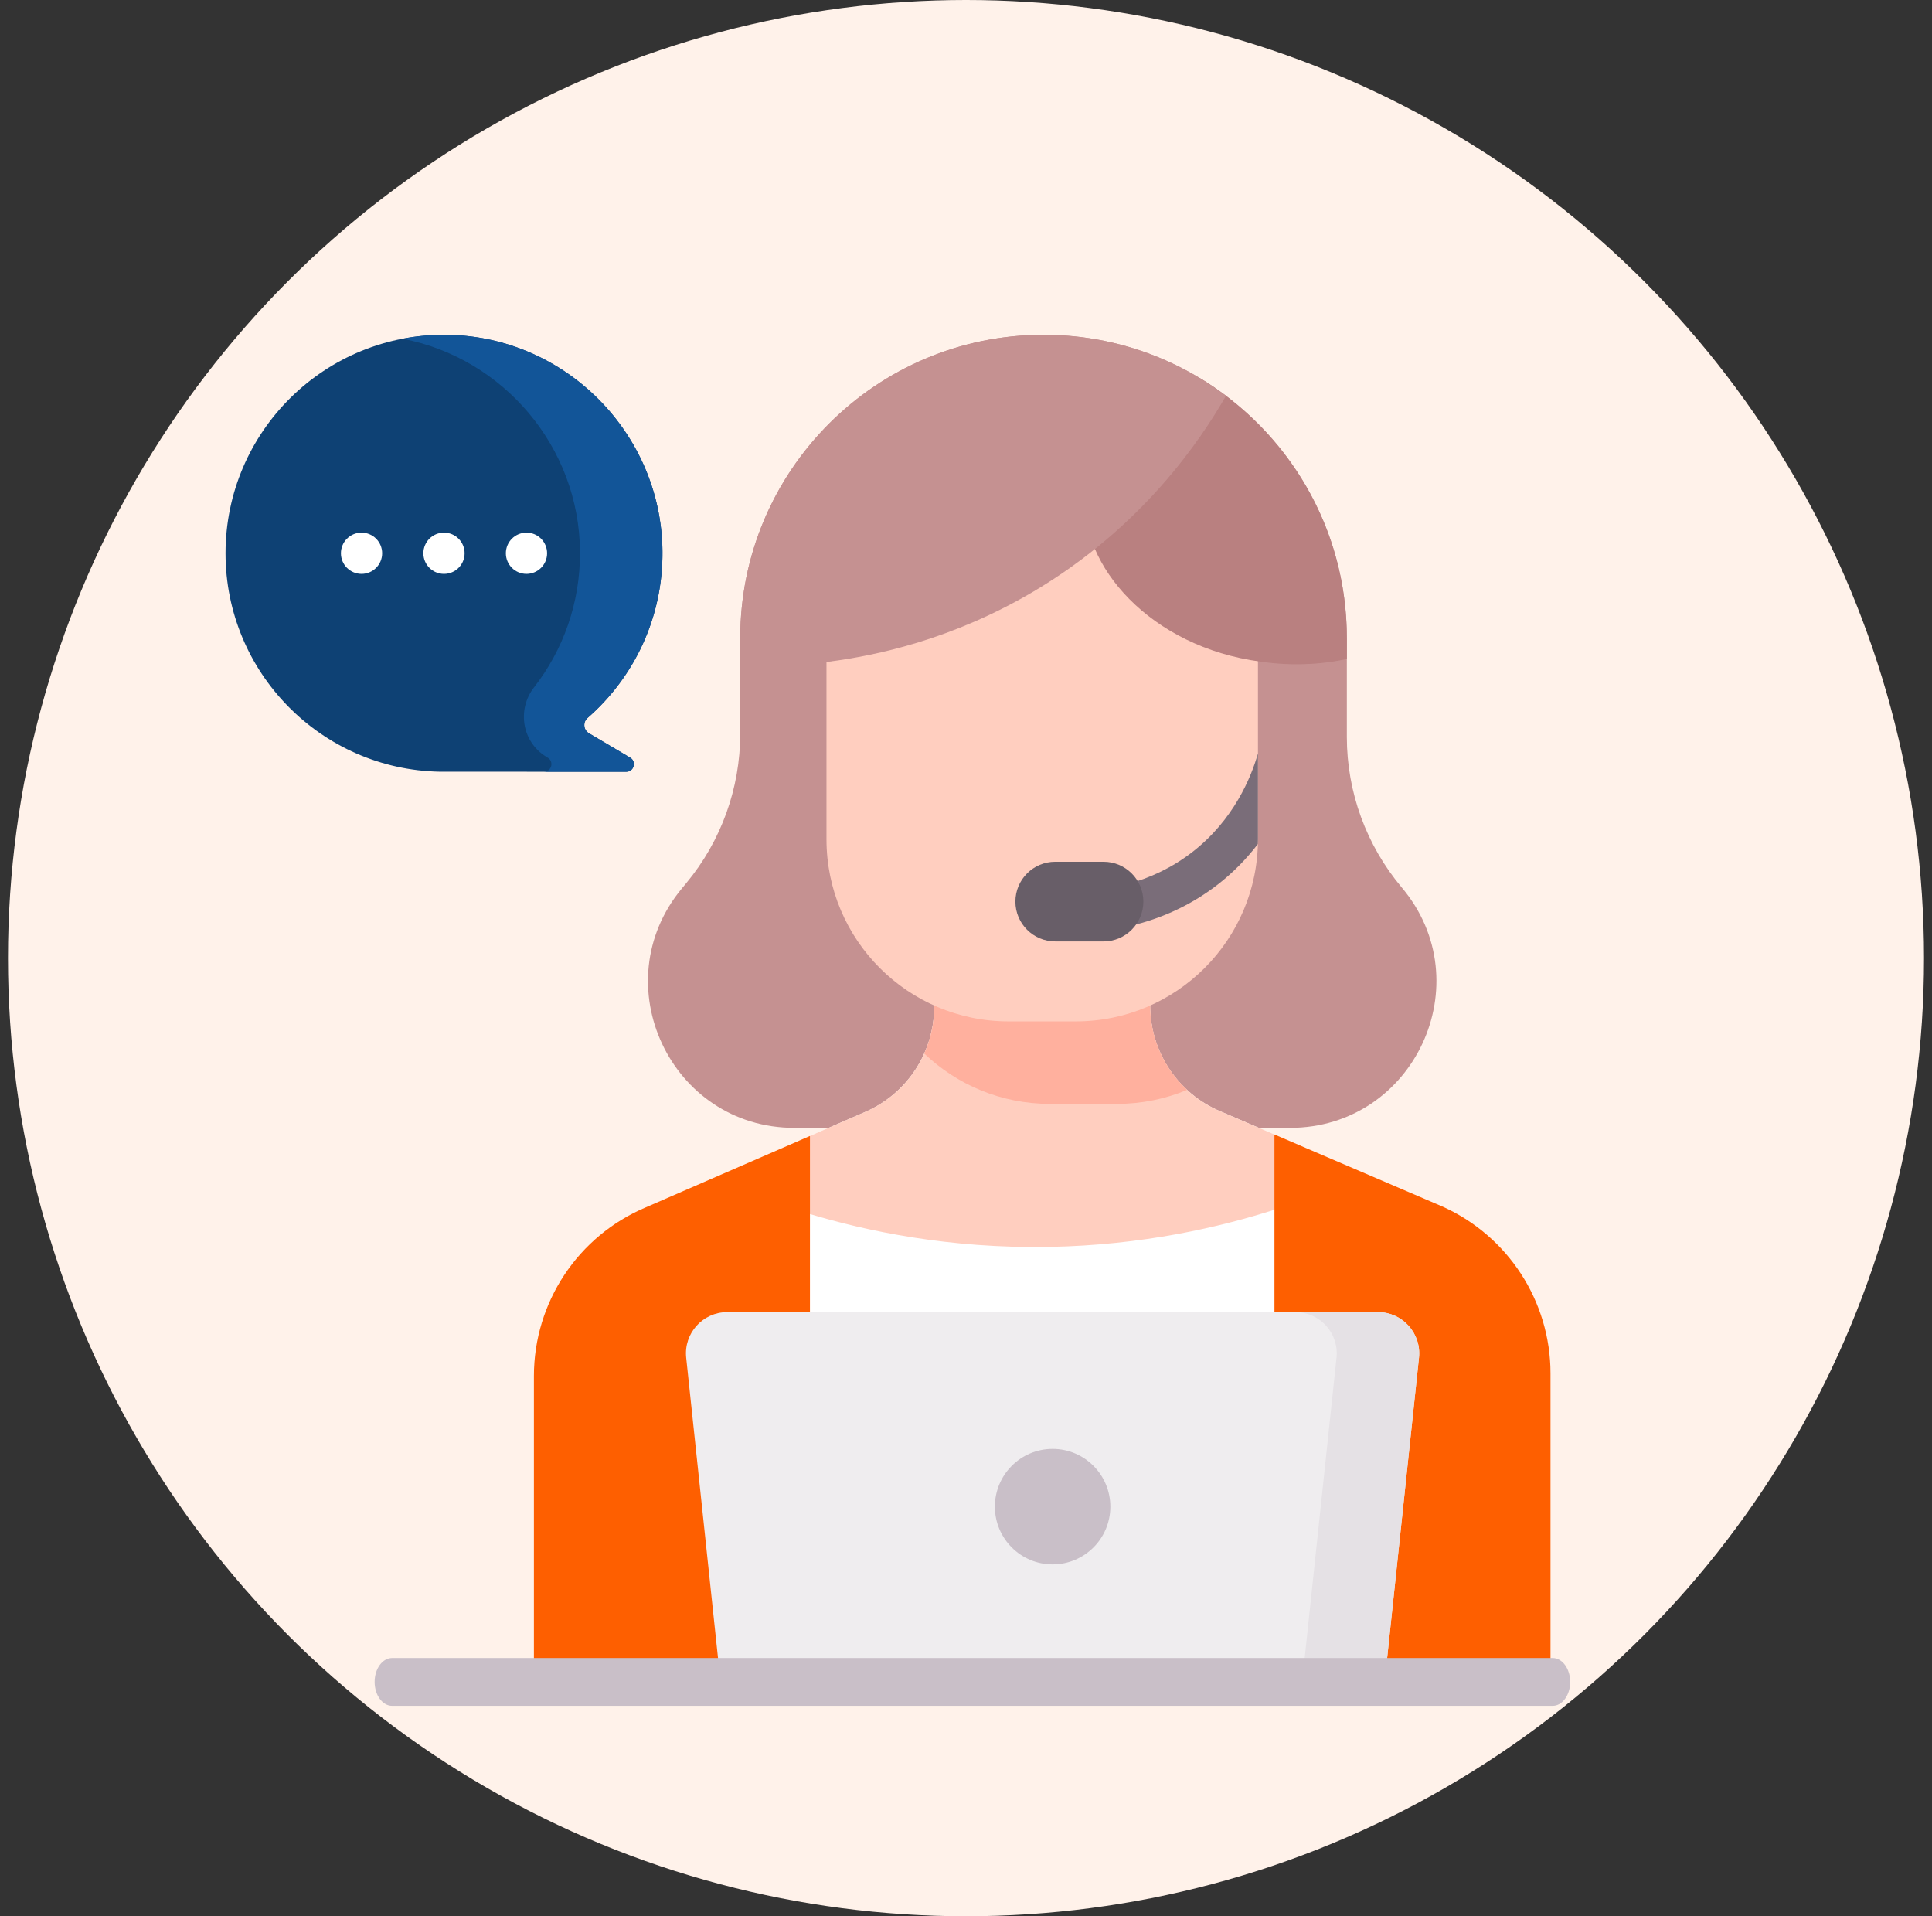 <svg width="121" height="120" viewBox="0 0 121 120" fill="none" xmlns="http://www.w3.org/2000/svg">
<rect x="0" y="0" width="121" height="120" fill="#333333" stroke="none"/>
<circle cx="60.5" cy="60" r="60" fill="#FFF2EA"/>
<g clip-path="url(#clip0_217_6326)">
<path d="M14.125 34.647C14.125 27.024 20.36 20.856 28.009 20.966C35.418 21.073 41.443 27.149 41.489 34.559C41.516 38.708 39.694 42.433 36.8 44.959C36.494 45.225 36.538 45.712 36.887 45.918L39.465 47.444C39.882 47.69 39.707 48.329 39.223 48.329L27.548 48.326C20.111 48.188 14.125 42.117 14.125 34.647Z" fill="#0E4174"/>
<path d="M39.466 47.444L36.888 45.918C36.541 45.713 36.493 45.227 36.796 44.962C39.724 42.409 41.555 38.631 41.489 34.426C41.374 27.153 35.487 21.183 28.216 20.971C27.185 20.941 26.179 21.025 25.209 21.212C31.494 22.416 36.283 27.956 36.325 34.559C36.345 37.756 35.268 40.701 33.449 43.04C32.35 44.452 32.707 46.5 34.247 47.412L34.301 47.444C34.713 47.688 34.546 48.314 34.074 48.328L39.224 48.329C39.708 48.329 39.883 47.69 39.466 47.444Z" fill="#125598"/>
<path d="M80.792 70.629H49.753C42.001 70.629 37.758 61.594 42.71 55.629L42.985 55.297C45.166 52.669 46.36 49.361 46.36 45.946V39.96C46.36 29.469 54.865 20.965 65.356 20.965C75.847 20.965 84.352 29.469 84.352 39.96V46.148C84.352 49.599 85.571 52.939 87.794 55.579C92.807 61.532 88.575 70.629 80.792 70.629Z" fill="#C59191"/>
<path d="M97.108 86.01V106.53H33.438V86.165C33.438 81.554 36.201 77.392 40.449 75.604L50.727 71.136L54.188 69.631C56.814 68.489 58.512 65.899 58.512 63.035V61.707H72.031V62.968C72.031 65.843 73.746 68.444 76.391 69.577L90.293 75.536C94.436 77.372 97.108 81.477 97.108 86.01Z" fill="white"/>
<path d="M50.726 76.028C54.234 77.076 59.397 78.194 65.691 78.084C71.597 77.981 76.445 76.833 79.818 75.755L81.494 71.764L76.39 69.576C73.746 68.443 72.031 65.843 72.031 62.967V61.707H58.513V63.035C58.513 65.898 56.814 68.489 54.188 69.63L50.055 71.428L50.726 76.028Z" fill="#FFCEBF"/>
<path d="M90.293 75.535L79.82 71.047L79.818 71.047V106.53H97.108V86.01C97.108 81.478 94.436 77.372 90.293 75.535Z" fill="#FE5F00"/>
<path d="M50.727 71.137V106.531H33.438V86.165C33.438 81.555 36.201 77.393 40.449 75.605L50.727 71.137Z" fill="#FE5F00"/>
<path d="M69.96 69.127C71.515 69.127 72.997 68.815 74.348 68.251C72.899 66.913 72.033 65.01 72.033 62.967V61.707H58.514V63.035C58.514 64.069 58.292 65.067 57.885 65.975C59.932 67.927 62.701 69.127 65.753 69.127H69.96V69.127Z" fill="#FFB09E"/>
<path d="M78.785 41.371V52.554C78.785 58.855 73.677 63.962 67.377 63.962H63.17C56.869 63.962 51.762 58.855 51.762 52.554V41.371C51.762 37.272 55.084 33.949 59.183 33.949H71.364C75.462 33.949 78.785 37.272 78.785 41.371Z" fill="#FFCEBF"/>
<path d="M78.785 47.191C78.78 47.207 78.774 47.222 78.769 47.237C78.357 48.662 77.275 51.352 74.659 53.369C73.441 54.308 72.052 54.987 70.53 55.386C69.841 55.567 69.428 56.273 69.609 56.963C69.761 57.543 70.284 57.927 70.857 57.927C70.966 57.927 71.076 57.913 71.186 57.884C73.044 57.396 74.743 56.565 76.236 55.414C77.267 54.619 78.102 53.74 78.778 52.857C78.78 52.757 78.785 52.657 78.785 52.557V47.191H78.785Z" fill="#7A6D79"/>
<path d="M69.114 58.953H66.088C64.71 58.953 63.594 57.836 63.594 56.459C63.594 55.081 64.71 53.965 66.088 53.965H69.114C70.491 53.965 71.608 55.081 71.608 56.459C71.607 57.836 70.491 58.953 69.114 58.953Z" fill="#685E68"/>
<path d="M67.969 30.991C68.258 27.337 71.757 24.912 75.105 23.656C80.644 26.975 84.352 33.035 84.352 39.962V41.267C84.046 41.332 83.741 41.388 83.439 41.433C81.595 41.709 80.024 41.589 78.951 41.433C72.036 40.512 67.619 35.405 67.969 30.991Z" fill="#B98080"/>
<path d="M65.357 20.965C69.647 20.965 73.604 22.387 76.784 24.786C75.198 27.546 71.555 33.004 64.725 37.044C59.654 40.043 54.873 41.051 51.929 41.432H46.361V39.96C46.361 29.469 54.866 20.965 65.357 20.965V20.965Z" fill="#C59191"/>
<path d="M86.59 106.529H45.255L42.976 85.023C42.814 83.497 44.01 82.168 45.544 82.168H86.302C87.835 82.168 89.031 83.497 88.87 85.023L86.59 106.529Z" fill="#EFEDEF"/>
<path d="M86.302 82.168H81.137C82.671 82.168 83.866 83.497 83.705 85.023L81.425 106.529H86.59L88.87 85.023C89.032 83.497 87.836 82.168 86.302 82.168Z" fill="#E5E1E5"/>
<path d="M97.243 106.823H24.56C23.954 106.823 23.463 106.153 23.463 105.326C23.463 104.499 23.954 103.828 24.56 103.828H97.243C97.849 103.828 98.34 104.499 98.34 105.326C98.34 106.153 97.849 106.823 97.243 106.823Z" fill="#C9BFC8"/>
<path d="M65.924 97.965C67.921 97.965 69.54 96.347 69.54 94.35C69.54 92.353 67.921 90.734 65.924 90.734C63.927 90.734 62.309 92.353 62.309 94.35C62.309 96.347 63.927 97.965 65.924 97.965Z" fill="#C9BFC8"/>
<path d="M22.643 35.938C23.356 35.938 23.934 35.36 23.934 34.647C23.934 33.934 23.356 33.355 22.643 33.355C21.93 33.355 21.352 33.934 21.352 34.647C21.352 35.36 21.93 35.938 22.643 35.938Z" fill="white"/>
<path d="M27.807 35.938C28.52 35.938 29.098 35.36 29.098 34.647C29.098 33.934 28.52 33.355 27.807 33.355C27.094 33.355 26.516 33.934 26.516 34.647C26.516 35.36 27.094 35.938 27.807 35.938Z" fill="white"/>
<path d="M32.973 35.938C33.686 35.938 34.264 35.36 34.264 34.647C34.264 33.934 33.686 33.355 32.973 33.355C32.26 33.355 31.682 33.934 31.682 34.647C31.682 35.36 32.26 35.938 32.973 35.938Z" fill="white"/>
</g>
<defs>
<clipPath id="clip0_217_6326">
<rect width="86.857" height="86.857" fill="white" transform="translate(13.479 20.965)"/>
</clipPath>
</defs>
</svg>
